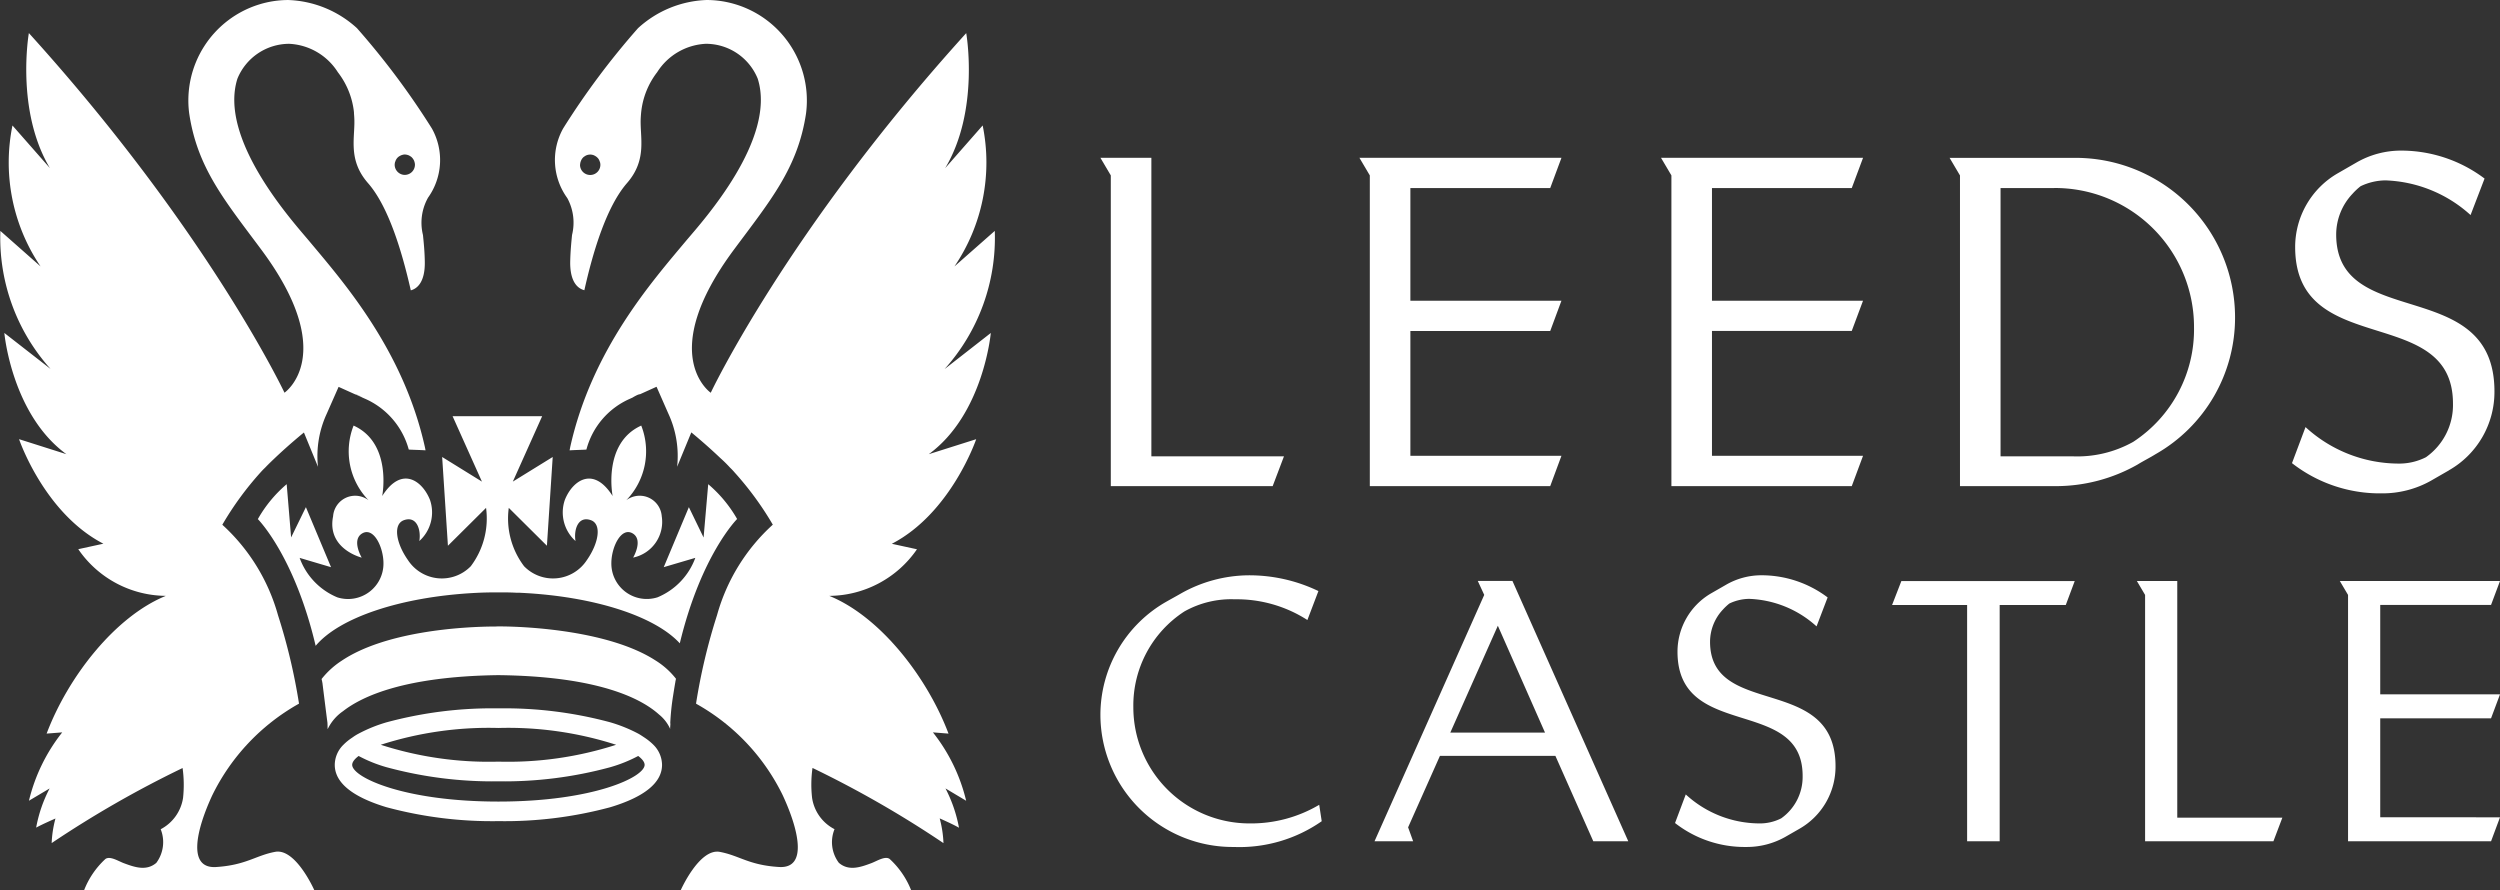 <?xml version="1.0" encoding="utf-8"?>
<svg xmlns="http://www.w3.org/2000/svg" width="137" height="48.793" viewBox="0 0 137 48.793"><rect x="0" y="0" width="137" height="48.793" fill="#333333" stroke="none"/><g><path d="M69.743 26.639h-8.871V9.613l-.569-.964h2.792v16.359h7.266ZM84.952 26.639h-9.886V9.613l-.569-.964h11.071l-.616 1.656h-7.663v6.174h8.278l-.615 1.66h-7.663v6.84h8.278ZM101.477 26.639h-9.884V9.613l-.569-.964h11.071l-.618 1.656h-7.661v6.174h8.278l-.618 1.656h-7.66v6.844h8.278Z" fill="white"></path><g fill="white"><path d="M118.132 24.885c-.321.2-.667.371-.99.57a9.07 9.07 0 0 1-4.449 1.185h-5.286V9.614l-.569-.963h6.821a8.743 8.743 0 0 1 8.822 8.723 8.6 8.6 0 0 1-4.349 7.511m-5.561-14.579h-2.941v14.7h3.93a6.267 6.267 0 0 0 3.336-.79 7.353 7.353 0 0 0 3.336-6.277 7.616 7.616 0 0 0-7.661-7.636M134.202 25.776l-.989.569a5.419 5.419 0 0 1-2.694.691 7.823 7.823 0 0 1-4.918-1.656l.742-1.976a7.565 7.565 0 0 0 5.066 2 3.24 3.24 0 0 0 1.532-.348 3.5 3.5 0 0 0 1.482-2.94c0-5.535-8.648-2.4-8.648-8.575a4.661 4.661 0 0 1 2.347-4.052l.988-.569a4.883 4.883 0 0 1 2.472-.667 7.6 7.6 0 0 1 4.572 1.532l-.767 2a7.305 7.305 0 0 0-4.671-1.9 3.223 3.223 0 0 0-1.358.321 3.557 3.557 0 0 0-.446.42 3.25 3.25 0 0 0-.889 2.225c0 5.337 8.673 2.175 8.673 8.6a4.942 4.942 0 0 1-2.5 4.325M67.61 46.414a7.249 7.249 0 0 1-7.307-7.208 7.135 7.135 0 0 1 3.605-6.229c.273-.156.529-.293.8-.45a7.648 7.648 0 0 1 3.682-1 8.735 8.735 0 0 1 3.859.863l-.604 1.587a7.167 7.167 0 0 0-3.976-1.136 5.252 5.252 0 0 0-2.762.665 6.141 6.141 0 0 0-2.8 5.25 6.364 6.364 0 0 0 6.345 6.367 7.326 7.326 0 0 0 3.841-1.02l.137.9a7.878 7.878 0 0 1-4.819 1.411M87.312 46.101l-2.077-4.681h-6.326l-1.745 3.918.276.763h-2.116l6.012-13.5-.353-.764h1.9l6.347 14.264Zm-5.23-11.811-2.606 5.857h5.191ZM98.611 45.416l-.784.45a4.294 4.294 0 0 1-2.135.548 6.2 6.2 0 0 1-3.9-1.312l.588-1.567a5.991 5.991 0 0 0 4.014 1.588 2.566 2.566 0 0 0 1.214-.277 2.777 2.777 0 0 0 1.176-2.33c0-4.387-6.857-1.9-6.857-6.8a3.7 3.7 0 0 1 1.861-3.212l.784-.45a3.87 3.87 0 0 1 1.959-.529 6.017 6.017 0 0 1 3.623 1.214l-.607 1.587a5.789 5.789 0 0 0-3.7-1.508 2.568 2.568 0 0 0-1.078.255 3 3 0 0 0-.353.332 2.58 2.58 0 0 0-.705 1.764c0 4.231 6.876 1.724 6.876 6.816a3.918 3.918 0 0 1-1.976 3.431M113.205 33.153h-3.623v12.948h-1.784V33.153h-4.112l.509-1.312h9.5ZM124.583 46.102h-7.032v-13.5l-.451-.763h2.214v12.97h5.759ZM136.51 46.102h-7.837v-13.5l-.451-.763H137l-.491 1.312h-6.072v4.9H137l-.491 1.313h-6.072v5.424H137ZM19.615 21.646a.557.557 0 0 0-.161-.047l.416.187c-.085-.05-.165-.1-.255-.14M14.523 25.623c.171-.175.351-.347.523-.51a5.89 5.89 0 0 0-.523.51M38.81 26.533l-.253 2.923-.807-1.664-1.377 3.288 1.731-.51a3.728 3.728 0 0 1-2.073 2.163 1.942 1.942 0 0 1-2.529-1.863c0-.9.55-2.027 1.183-1.63.576.366.011 1.316.011 1.316a2 2 0 0 0 1.568-2.264 1.213 1.213 0 0 0-1.942-.88 3.857 3.857 0 0 0 .818-4.09c-2.139.969-1.568 3.861-1.568 3.861-1.078-1.7-2.214-.816-2.618.211a2.106 2.106 0 0 0 .584 2.254c-.1-.572.114-1.395.838-1.144.606.212.445 1.243-.218 2.192a2.213 2.213 0 0 1-3.437.335 4.329 4.329 0 0 1-.84-3.2l2.09 2.076.317-4.864-2.185 1.349 1.607-3.584h-4.908l1.608 3.584-2.18-1.349.316 4.864 2.09-2.076a4.345 4.345 0 0 1-.838 3.2 2.216 2.216 0 0 1-3.44-.335c-.669-.95-.827-1.981-.217-2.192.72-.251.938.572.838 1.144a2.11 2.11 0 0 0 .584-2.254c-.406-1.027-1.54-1.914-2.618-.211 0 0 .57-2.892-1.568-3.861a3.85 3.85 0 0 0 .817 4.09 1.212 1.212 0 0 0-1.94.88c-.359 1.793 1.568 2.266 1.568 2.266s-.565-.951.009-1.316c.635-.4 1.183.731 1.183 1.63a1.941 1.941 0 0 1-2.528 1.863 3.706 3.706 0 0 1-2.066-2.163l1.721.51-1.378-3.29-.81 1.659-.243-2.918a7.091 7.091 0 0 0-1.58 1.914s2 1.995 3.168 6.945c1.28-1.537 4.646-2.687 8.741-2.9.391-.022.8-.03 1.213-.03h.015c.343 0 .673 0 1 .018h.174l.152.009c3.989.2 7.3 1.282 8.66 2.765 1.169-4.85 3.141-6.813 3.141-6.813a7.147 7.147 0 0 0-1.584-1.908"></path><path d="M22.185 9.585a.561.561 0 0 1-.557-.56.713.713 0 0 1 .021-.142c0-.008.011-.013.011-.02a.461.461 0 0 1 .049-.119.492.492 0 0 1 .189-.191c.01 0 .014-.01.021-.012.029-.017.066-.03.1-.046a.147.147 0 0 1 .031-.007.457.457 0 0 1 .132-.022.605.605 0 0 1 .107.013.582.582 0 0 1 .1.03.7.7 0 0 1 .133.078.067.067 0 0 1 .018.012.61.61 0 0 1 .168.249c0 .005 0 .014.005.026a.5.5 0 0 1 .026.15.559.559 0 0 1-.558.56m1.482-2.55a42.43 42.43 0 0 0-4.1-5.489A5.885 5.885 0 0 0 15.8.001a5.451 5.451 0 0 0-1.619.249 5.508 5.508 0 0 0-3.815 5.951c.441 2.993 1.94 4.773 3.948 7.472 4.3 5.779 1.276 7.847 1.276 7.847S11.41 12.664 1.582 1.812c0 0-.741 4.232 1.153 7.4L.683 6.877a10.157 10.157 0 0 0 1.541 7.724L.02 12.654a10.752 10.752 0 0 0 2.751 7.565L.238 18.246s.4 4.452 3.4 6.643l-2.594-.823s1.369 4.047 4.621 5.729l-1.376.3a5.867 5.867 0 0 0 4.8 2.558c-2.779 1.13-5.36 4.435-6.534 7.548l.855-.067a9.655 9.655 0 0 0-1.824 3.746l1.133-.673a7.529 7.529 0 0 0-.738 2.147c.329-.183 1.058-.5 1.058-.5a6.107 6.107 0 0 0-.208 1.347 58.079 58.079 0 0 1 7.175-4.113 6.729 6.729 0 0 1 .026 1.635 2.332 2.332 0 0 1-1.226 1.719 1.907 1.907 0 0 1-.24 1.843c-.538.459-1.174.244-1.779.018-.3-.111-.763-.413-1.013-.228a4.576 4.576 0 0 0-1.17 1.72h12.624v-.005s-1.02-2.321-2.15-2.109c-1.071.2-1.591.727-3.237.832-1.622.1-1.048-2.125-.207-3.935a11.59 11.59 0 0 1 4.719-5c.012-.009.022-.009.033-.018a32.237 32.237 0 0 0-1.15-4.843 10.505 10.505 0 0 0-3.053-4.961 17.2 17.2 0 0 1 2.095-2.869 3.82 3.82 0 0 1 .25-.258c.211-.229.394-.4.522-.515.812-.773 1.605-1.413 1.605-1.413l.771 1.881a5.53 5.53 0 0 1 .475-2.9l.654-1.482.9.406a.564.564 0 0 1 .162.047c.091.043.17.092.255.14l.166.073a4.261 4.261 0 0 1 2.362 2.769c.094.012.683.025.919.043a3.492 3.492 0 0 0-.037-.189c-1.193-5.348-4.5-9.077-6.378-11.326-.88-1.049-4.941-5.542-3.894-8.85a3.068 3.068 0 0 1 2.84-1.912 3.343 3.343 0 0 1 2.665 1.558 4.331 4.331 0 0 1 .882 2.19c0 .086.011.171.015.263.077 1.074-.4 2.311.766 3.635 1.09 1.255 1.832 3.645 2.334 5.864.291-.075.794-.379.767-1.593-.011-.585-.061-1.04-.1-1.439a2.8 2.8 0 0 1 .252-2l.017-.035a3.547 3.547 0 0 0 .216-3.809M31.788 9.03a.854.854 0 0 1 .026-.156c.005-.009.005-.021.012-.03a.542.542 0 0 1 .162-.244.083.083 0 0 1 .021-.012.547.547 0 0 1 .129-.078.626.626 0 0 1 .1-.03.6.6 0 0 1 .109-.01.471.471 0 0 1 .13.018.125.125 0 0 1 .03.007.713.713 0 0 1 .1.046c.009.007.015.007.02.012a.557.557 0 0 1 .191.186v.005a.533.533 0 0 1 .052.122.037.037 0 0 1 .008.016.521.521 0 0 1 .023.149.558.558 0 0 1-1.116 0m-.708 1.813.022.031a2.817 2.817 0 0 1 .249 2c-.039.4-.086.858-.1 1.439-.026 1.217.48 1.517.775 1.59.495-2.216 1.238-4.6 2.328-5.86 1.16-1.324.69-2.561.765-3.636.005-.09.013-.176.021-.263a4.319 4.319 0 0 1 .877-2.19A3.351 3.351 0 0 1 38.681 2.4a3.065 3.065 0 0 1 2.843 1.915c1.047 3.306-3.013 7.8-3.9 8.849-1.879 2.249-5.181 5.973-6.374 11.326a9.157 9.157 0 0 1-.037.19c.237-.02.829-.031.922-.044a4.215 4.215 0 0 1 2.362-2.773l.166-.075a2.6 2.6 0 0 1 .256-.14.581.581 0 0 1 .16-.047l.9-.407.652 1.484a5.511 5.511 0 0 1 .476 2.9l.777-1.883s.788.641 1.6 1.415a6.908 6.908 0 0 1 .521.515 3.26 3.26 0 0 1 .245.258 17.306 17.306 0 0 1 2.1 2.869 10.474 10.474 0 0 0-3.057 4.96 32.261 32.261 0 0 0-1.15 4.845c.011.01.026.014.034.024a11.52 11.52 0 0 1 4.717 5c.841 1.81 1.416 4.032-.206 3.93-1.653-.1-2.161-.624-3.237-.827-1.128-.216-2.152 2.109-2.152 2.109h12.635a4.632 4.632 0 0 0-1.179-1.72c-.247-.186-.707.118-1.008.229-.6.226-1.239.445-1.778-.02a1.886 1.886 0 0 1-.237-1.843 2.31 2.31 0 0 1-1.23-1.718 6.528 6.528 0 0 1 .023-1.638 57.6 57.6 0 0 1 7.177 4.12 6.091 6.091 0 0 0-.207-1.355s.733.321 1.058.513a7.724 7.724 0 0 0-.74-2.155l1.133.676a9.653 9.653 0 0 0-1.822-3.748l.855.068c-1.176-3.112-3.753-6.418-6.535-7.548A5.887 5.887 0 0 0 50.25 30.1l-1.378-.3c3.249-1.686 4.624-5.733 4.624-5.733l-2.6.823c3-2.191 3.4-6.643 3.4-6.643l-2.533 1.978a10.746 10.746 0 0 0 2.751-7.572l-2.21 1.947a10.142 10.142 0 0 0 1.546-7.725l-2.055 2.34c1.9-3.172 1.154-7.4 1.154-7.4-9.825 10.847-14 19.708-14 19.708s-3.018-2.068 1.273-7.846c2.006-2.7 3.505-4.48 3.95-7.47A5.509 5.509 0 0 0 38.736 0a5.867 5.867 0 0 0-3.773 1.545 42.129 42.129 0 0 0-4.1 5.489 3.549 3.549 0 0 0 .216 3.809M27.262 34.331Z"></path><path d="M37.045 37.197a4.317 4.317 0 0 0-1.137-1.013c-2.458-1.584-6.827-1.857-8.6-1.857h-.049c-.011 0-.021.005-.028.005-1.973 0-6.132.28-8.506 1.875a4.546 4.546 0 0 0-1.1 1 .04.04 0 0 0 0 .016s.014.054.035.154c0 .024.011.048.011.065 0 0 .268 2.154.272 2.149.008.12.008.239.008.349l.007-.011v.025a2.5 2.5 0 0 1 .84-.981c1.064-.832 3.4-1.9 8.467-1.975h.073c5.523.067 7.84 1.311 8.776 2.157a2.124 2.124 0 0 1 .611.789v-.028.009-.056l.015-.218c-.005 0-.005-.005-.01-.005a13.326 13.326 0 0 1 .155-1.515c.051-.323.094-.589.124-.754v-.012l.031-.153v-.015Z"></path><path d="M27.313 43.926c-5.186 0-8.013-1.334-8.013-2.013 0-.144.12-.31.353-.486a7.638 7.638 0 0 0 1.535.618 22.165 22.165 0 0 0 6.126.772 22.16 22.16 0 0 0 6.122-.772 7.8 7.8 0 0 0 1.537-.618c.232.176.352.342.352.486 0 .679-2.828 2.013-8.01 2.013m0-4.033a19.3 19.3 0 0 1 6.449.921 19.287 19.287 0 0 1-6.449.924 19.279 19.279 0 0 1-6.45-.924 19.291 19.291 0 0 1 6.45-.921m8.492.921a3.21 3.21 0 0 0-.475-.386c-.025-.016-.05-.031-.074-.049-.092-.06-.178-.119-.284-.177a8.207 8.207 0 0 0-1.537-.621 22.267 22.267 0 0 0-6.122-.763 22.272 22.272 0 0 0-6.126.763 8.032 8.032 0 0 0-1.535.621 2.685 2.685 0 0 0-.353.221 2.88 2.88 0 0 0-.482.391 1.556 1.556 0 0 0-.474 1.1c0 .97.954 1.756 2.843 2.324a22.24 22.24 0 0 0 6.126.76 22.235 22.235 0 0 0 6.122-.76c1.891-.568 2.844-1.353 2.844-2.324a1.569 1.569 0 0 0-.474-1.1"></path></g></g></svg>